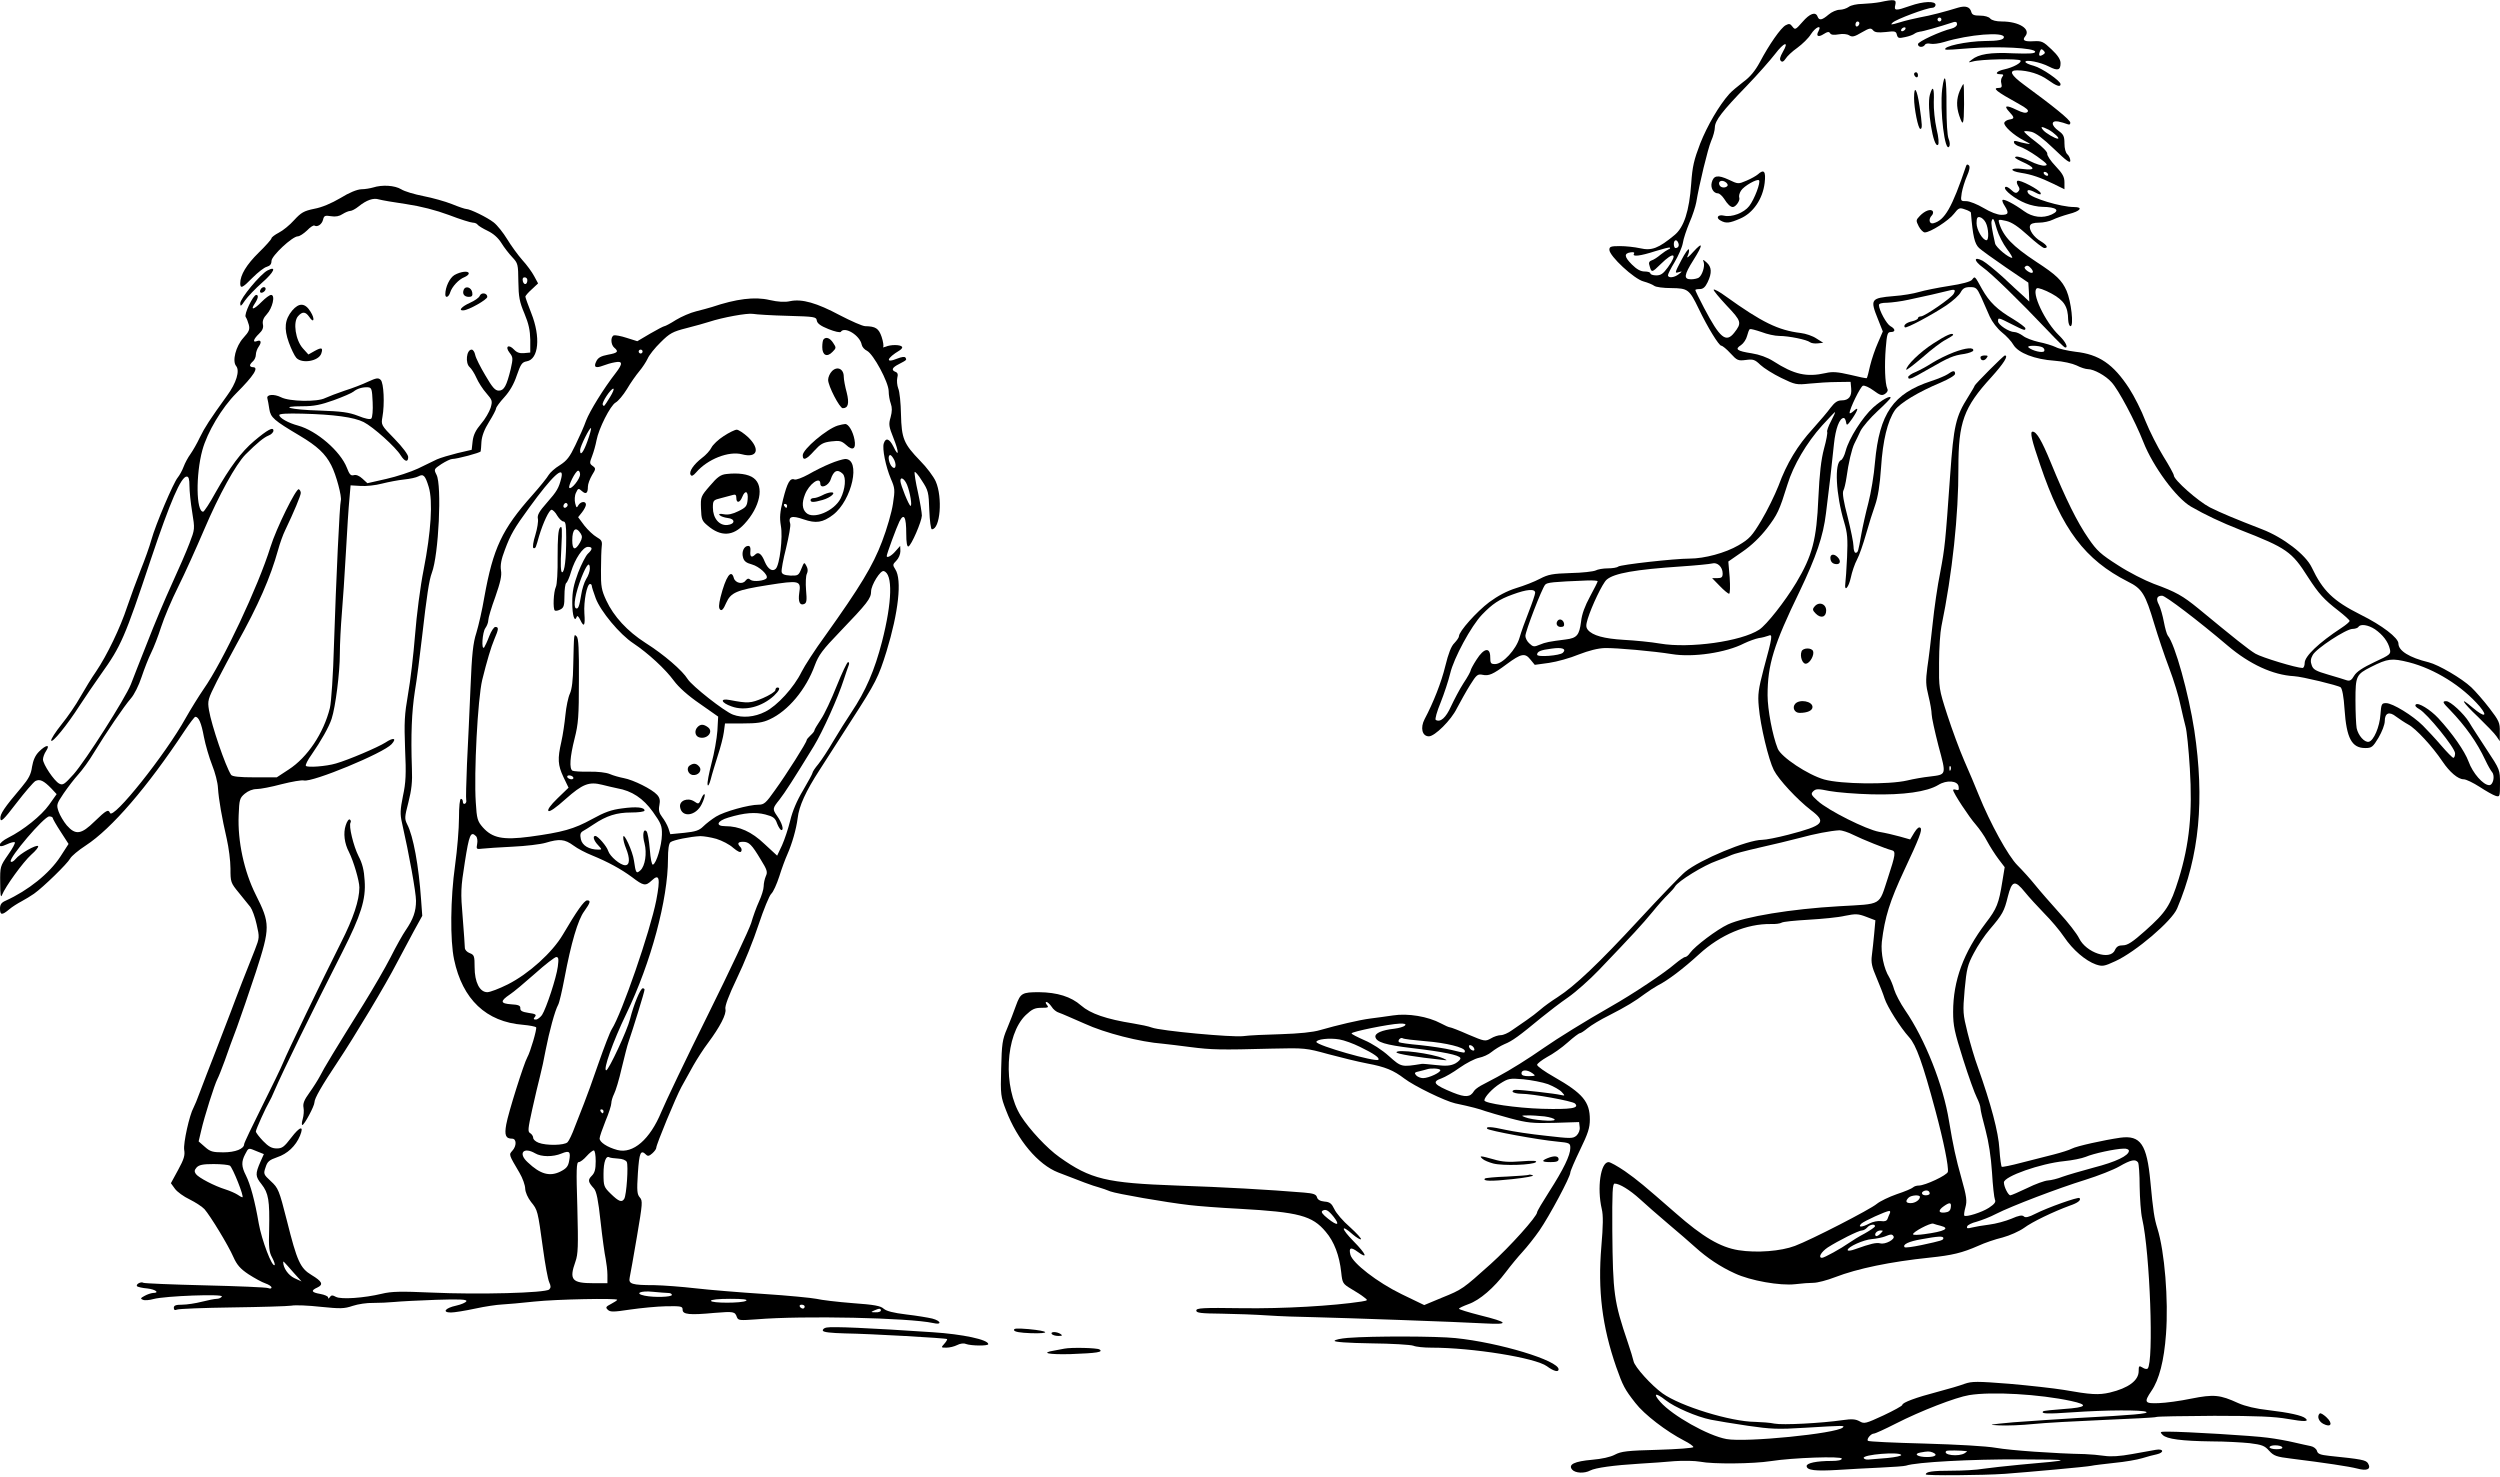  <svg version="1.0" xmlns="http://www.w3.org/2000/svg"
 width="1280pt" height="756pt" viewBox="0 0 1280 756"
 preserveAspectRatio="xMidYMid meet"><g transform="translate(0,756) scale(0.1,-0.1)"
fill="#000000" stroke="none">
<path d="M9625 7549 c-22 -4 -62 -8 -90 -9 -27 0 -59 -7 -69 -15 -11 -8 -32
-15 -47 -15 -15 0 -41 -11 -57 -25 -34 -29 -48 -31 -56 -10 -10 27 -40 16 -77
-27 -36 -41 -38 -42 -52 -24 -11 15 -17 16 -34 7 -25 -13 -85 -99 -133 -190
-24 -44 -49 -75 -85 -101 -27 -21 -60 -48 -71 -61 -52 -58 -113 -163 -149
-254 -32 -84 -40 -117 -46 -205 -10 -141 -37 -224 -86 -264 -81 -67 -116 -81
-176 -67 -27 6 -73 11 -103 11 -47 0 -54 -3 -54 -19 0 -32 127 -150 175 -162
22 -6 46 -16 54 -22 8 -7 48 -12 88 -12 85 -1 92 -6 140 -105 47 -98 104 -190
116 -190 6 0 28 -18 47 -39 34 -37 39 -39 79 -34 37 5 46 2 74 -25 18 -17 66
-47 107 -67 72 -35 78 -36 145 -29 39 4 102 8 140 8 l70 1 3 -33 c4 -41 -12
-62 -49 -62 -21 0 -35 -10 -56 -37 -15 -21 -56 -69 -91 -108 -78 -85 -134
-177 -176 -292 -19 -48 -58 -128 -88 -178 -48 -80 -61 -94 -117 -127 -67 -39
-174 -68 -250 -68 -77 0 -355 -31 -366 -41 -5 -5 -29 -9 -53 -9 -24 0 -52 -5
-63 -11 -11 -5 -68 -12 -127 -13 -93 -3 -115 -7 -157 -29 -28 -15 -82 -36
-122 -48 -48 -15 -93 -39 -138 -72 -65 -49 -155 -150 -155 -174 0 -7 -11 -22
-23 -35 -17 -16 -31 -53 -47 -118 -20 -83 -61 -187 -106 -272 -23 -44 -13 -88
22 -88 30 0 114 83 143 143 18 34 48 88 68 120 33 53 39 57 64 52 31 -7 53 2
124 55 73 54 93 58 120 24 l23 -28 73 10 c41 6 109 25 152 43 52 20 98 32 135
33 60 1 249 -16 342 -31 108 -18 277 7 370 55 25 12 59 24 75 27 17 2 38 8 49
12 23 10 22 -1 -24 -170 -27 -104 -31 -130 -25 -194 8 -96 50 -271 77 -324 24
-48 120 -151 190 -205 82 -62 67 -78 -117 -126 -54 -14 -114 -26 -133 -26 -75
0 -318 -101 -394 -164 -21 -17 -127 -127 -236 -245 -207 -224 -328 -339 -418
-397 -30 -19 -69 -47 -87 -63 -17 -15 -50 -40 -72 -55 -22 -15 -55 -38 -74
-51 -19 -14 -44 -25 -57 -25 -12 0 -35 -7 -51 -17 -29 -16 -32 -15 -115 20
-47 21 -89 37 -94 37 -5 0 -26 9 -46 20 -67 36 -170 53 -246 41 -37 -5 -89
-13 -117 -16 -55 -7 -169 -34 -256 -59 -36 -11 -107 -18 -200 -21 -79 -2 -166
-6 -194 -10 -56 -7 -424 27 -468 44 -15 6 -58 15 -95 21 -138 22 -219 50 -267
92 -51 45 -122 67 -215 68 -87 0 -95 -5 -118 -68 -11 -32 -32 -85 -46 -119
-24 -56 -27 -78 -30 -204 -4 -135 -2 -144 25 -214 58 -152 164 -278 267 -318
112 -44 179 -69 207 -76 17 -5 44 -14 60 -21 32 -12 283 -56 405 -70 41 -5
156 -14 256 -19 304 -17 373 -35 442 -118 43 -50 70 -122 79 -207 6 -56 8 -59
51 -85 24 -14 54 -33 66 -43 21 -16 21 -16 -14 -22 -144 -22 -399 -37 -610
-34 -204 3 -235 1 -235 -12 0 -12 22 -15 130 -16 72 -1 177 -5 235 -9 58 -4
166 -8 240 -9 162 -4 735 -24 875 -32 126 -7 118 6 -28 42 -59 15 -107 30
-107 33 0 4 22 14 49 24 57 20 130 83 191 164 24 32 62 78 85 103 23 25 62 74
87 110 51 74 158 274 158 296 0 8 23 61 50 117 41 84 50 113 50 155 0 91 -36
134 -183 218 -48 27 -87 55 -87 62 0 6 23 24 51 40 29 15 76 48 106 75 29 26
57 47 62 47 5 0 23 12 40 26 17 14 66 44 109 65 88 45 134 73 183 110 19 14
48 33 66 43 52 26 131 86 212 160 110 101 245 157 368 155 22 -1 47 2 55 7 7
5 69 11 138 15 69 4 153 12 186 20 55 11 67 11 109 -5 l47 -18 -6 -67 c-3 -36
-9 -87 -12 -112 -5 -38 0 -59 24 -115 16 -38 35 -86 41 -106 14 -43 80 -148
126 -199 36 -40 69 -132 134 -374 43 -160 69 -290 64 -315 -4 -17 -116 -70
-149 -70 -11 0 -24 -4 -30 -10 -5 -5 -42 -21 -82 -34 -40 -14 -86 -36 -103
-50 -33 -28 -336 -184 -419 -215 -71 -27 -195 -37 -289 -22 -93 15 -182 67
-323 191 -164 143 -191 166 -259 214 -37 25 -74 46 -83 46 -41 0 -60 -132 -35
-240 8 -32 7 -86 -2 -191 -19 -226 4 -410 76 -618 34 -96 43 -114 98 -184 45
-59 159 -146 250 -193 26 -13 47 -28 47 -33 0 -5 -82 -11 -182 -14 -157 -4
-188 -8 -220 -25 -22 -12 -68 -22 -116 -26 -91 -8 -124 -24 -103 -50 16 -19
63 -21 93 -5 26 14 121 27 253 35 55 3 136 9 180 13 44 3 103 2 130 -3 65 -13
271 -11 361 3 115 18 364 26 364 13 0 -8 -20 -12 -52 -12 -78 0 -128 -11 -128
-26 0 -22 45 -27 159 -20 58 4 158 9 221 12 63 3 121 7 129 10 53 18 335 33
580 32 281 -1 282 -3 6 -27 -71 -7 -157 -16 -190 -21 -33 -6 -106 -10 -162
-10 -99 0 -133 -5 -133 -19 0 -7 289 -5 405 3 121 9 421 36 442 41 12 3 65 9
118 15 53 5 117 16 143 24 26 8 59 17 75 20 39 9 35 30 -5 23 -18 -3 -73 -13
-123 -22 -60 -11 -107 -14 -140 -9 -27 4 -72 8 -100 9 -156 3 -381 19 -455 32
-52 9 -196 17 -367 22 -156 4 -286 10 -289 14 -9 8 15 37 30 37 7 0 57 23 112
51 127 65 308 135 376 146 116 19 360 5 522 -30 92 -20 80 -33 -36 -41 -56 -4
-105 -9 -107 -12 -13 -13 21 -14 150 -5 170 12 360 13 378 2 14 -9 -64 -16
-349 -31 -102 -6 -250 -16 -330 -22 -128 -12 -137 -13 -75 -16 39 -2 117 1
175 7 58 6 221 15 364 21 142 6 262 12 266 15 5 3 138 5 297 6 219 0 309 -4
377 -16 85 -15 110 -14 90 3 -16 15 -87 30 -189 42 -64 7 -119 20 -155 36 -94
43 -125 46 -241 23 -57 -12 -132 -22 -166 -23 -73 -3 -77 4 -38 62 40 58 65
155 75 292 13 174 -7 422 -44 540 -16 51 -22 90 -36 240 -18 191 -50 239 -154
225 -83 -12 -224 -43 -248 -56 -13 -7 -54 -20 -93 -30 -38 -10 -113 -29 -165
-42 -52 -14 -98 -23 -101 -21 -3 2 -9 43 -12 91 -5 87 -43 229 -111 421 -15
40 -38 118 -52 174 -24 97 -25 106 -15 221 10 107 15 127 47 187 19 37 56 92
81 121 66 77 75 94 93 168 21 83 36 87 87 24 21 -26 66 -75 99 -109 34 -34 80
-88 102 -121 45 -67 110 -122 163 -141 33 -11 42 -10 100 17 103 47 290 206
316 270 114 269 141 556 88 911 -29 189 -99 442 -136 486 -5 6 -14 38 -20 70
-6 32 -17 71 -25 87 -17 31 -11 47 16 47 17 0 183 -126 336 -256 112 -95 231
-150 339 -156 41 -2 226 -47 239 -57 8 -7 16 -48 20 -112 10 -149 37 -199 106
-199 33 0 39 5 68 53 18 31 32 67 32 85 0 42 23 51 58 23 15 -11 43 -30 63
-41 38 -20 123 -112 174 -188 37 -55 80 -92 109 -92 13 0 49 -18 82 -39 32
-21 69 -42 82 -46 21 -6 22 -4 22 64 0 69 0 70 -68 173 -37 57 -78 119 -90
140 -27 44 -96 108 -117 108 -22 0 -19 -7 18 -44 80 -83 139 -166 182 -258 12
-26 28 -54 35 -62 15 -19 5 -66 -15 -66 -31 0 -85 62 -106 121 -20 54 -83 144
-155 222 -41 44 -103 82 -115 70 -6 -6 0 -14 18 -24 39 -21 183 -198 183 -226
0 -13 -4 -23 -9 -23 -4 0 -32 28 -62 63 -29 34 -72 80 -94 102 -51 51 -155
115 -188 115 -23 0 -25 -4 -29 -57 -4 -65 -35 -136 -60 -141 -22 -4 -54 32
-62 70 -3 17 -6 81 -6 143 0 124 4 132 79 170 87 44 107 46 195 24 132 -34
272 -121 362 -226 44 -53 24 -57 -35 -7 -73 63 -55 30 27 -47 42 -41 85 -85
94 -99 l17 -25 0 49 c1 45 -4 56 -53 120 -30 39 -72 87 -93 107 -49 46 -167
115 -218 128 -99 24 -155 59 -155 96 0 29 -83 93 -194 148 -141 71 -193 122
-250 242 -31 65 -145 153 -254 195 -137 53 -211 84 -267 112 -60 31 -185 141
-185 164 0 6 -24 50 -54 98 -29 47 -70 128 -91 180 -20 53 -58 128 -84 168
-81 124 -154 174 -275 187 -39 5 -85 15 -101 24 -17 8 -56 20 -87 26 -31 7
-68 21 -81 32 -14 10 -33 19 -44 19 -26 0 -83 37 -83 55 0 20 1 20 70 -15 65
-33 70 -34 70 -21 0 5 -28 26 -62 47 -83 49 -122 87 -160 154 -38 69 -36 67
-51 48 -7 -10 -51 -22 -118 -32 -58 -9 -127 -23 -154 -31 -26 -8 -84 -18 -129
-21 -118 -10 -122 -16 -81 -118 l25 -63 -25 -58 c-14 -31 -32 -84 -40 -117 -7
-33 -15 -62 -17 -64 -2 -2 -41 6 -85 17 -65 15 -91 17 -125 9 -98 -22 -162 -8
-269 61 -30 19 -71 34 -110 40 -77 12 -88 21 -55 42 13 9 27 30 31 47 4 16 10
32 14 35 4 2 31 -5 60 -15 28 -11 69 -20 91 -20 48 0 141 -19 157 -32 6 -5 24
-8 40 -6 l28 3 -35 22 c-19 13 -55 25 -80 28 -116 14 -199 55 -383 187 -31 23
-60 39 -63 35 -3 -3 27 -39 66 -81 77 -81 79 -89 39 -140 -42 -53 -73 -27
-154 127 -25 47 -45 89 -45 92 0 3 10 5 23 5 17 0 28 10 40 35 23 48 21 78 -5
101 -19 17 -21 17 -15 1 7 -20 -8 -68 -26 -79 -7 -4 -24 -8 -39 -8 -39 0 -36
22 12 98 51 81 51 99 -1 42 -22 -25 -35 -35 -29 -22 6 13 10 28 7 35 -2 6 -20
-19 -39 -56 -33 -63 -34 -67 -15 -61 22 6 22 6 2 -10 -23 -18 -55 -21 -55 -5
0 6 15 36 34 67 19 32 38 75 42 97 3 22 19 69 34 105 16 36 31 83 35 105 15
91 59 273 76 313 11 24 19 56 19 70 1 35 37 82 163 212 56 58 121 132 145 163
47 62 74 69 40 11 -14 -25 -18 -38 -10 -46 7 -7 14 -4 24 11 7 12 34 38 60 56
26 19 58 50 70 70 24 37 57 51 39 16 -15 -26 -2 -34 27 -15 19 12 26 13 32 4
5 -9 20 -10 43 -6 22 4 44 2 55 -5 15 -10 27 -7 64 15 40 23 47 24 58 11 9
-11 25 -13 65 -9 47 6 53 4 57 -14 5 -18 10 -19 42 -12 20 4 42 12 49 18 7 5
19 9 27 10 12 0 97 24 173 49 11 3 17 0 17 -11 0 -9 -12 -18 -27 -22 -58 -14
-173 -67 -173 -80 0 -17 26 -19 36 -3 3 6 16 8 28 5 12 -3 44 1 70 9 128 39
306 53 306 25 0 -14 -30 -20 -98 -20 -91 -1 -219 -28 -201 -44 2 -2 58 1 125
7 144 11 334 2 334 -18 0 -9 -26 -11 -112 -8 -117 6 -178 -4 -213 -33 -19 -15
-19 -15 5 -9 40 12 239 16 245 5 7 -11 -37 -35 -82 -45 -39 -8 -54 -25 -22
-25 16 0 19 -3 11 -13 -6 -7 -9 -23 -5 -35 4 -16 1 -22 -11 -22 -38 0 -19 -16
102 -83 38 -21 51 -32 43 -40 -8 -8 -24 -5 -57 11 -53 26 -67 22 -36 -11 27
-29 27 -35 0 -39 -12 -2 -23 -9 -26 -16 -5 -16 47 -64 100 -91 37 -19 39 -21
13 -16 -16 3 -38 8 -49 12 -12 3 -17 1 -14 -8 2 -7 16 -16 30 -20 14 -4 54
-26 88 -50 52 -37 58 -45 39 -47 -12 -2 -46 8 -75 23 -29 15 -61 25 -71 23
-13 -3 -4 -10 28 -25 72 -32 74 -47 4 -38 -64 8 -71 -10 -7 -20 53 -8 99 -24
165 -56 l57 -28 0 35 c0 28 -9 45 -46 84 -25 26 -44 55 -42 63 2 8 -24 35 -60
62 -35 26 -61 50 -58 52 2 3 19 2 37 -2 21 -5 61 -35 115 -87 64 -62 84 -76
84 -61 0 11 -7 26 -15 33 -9 8 -15 29 -15 56 0 36 -5 46 -30 64 -39 28 -40 54
-2 48 15 -3 35 -9 45 -13 12 -5 17 -3 17 7 0 14 -88 85 -237 194 -68 50 -80
74 -35 74 58 -1 115 -19 157 -49 43 -31 65 -39 65 -22 0 17 -96 83 -137 94
-24 6 -43 15 -43 20 0 14 77 -1 121 -24 45 -23 59 -19 59 18 0 18 -14 40 -46
70 -42 40 -50 44 -90 42 -49 -3 -62 4 -45 25 31 37 -32 76 -119 76 -30 0 -52
6 -60 15 -7 9 -29 15 -52 15 -31 0 -41 4 -45 19 -7 26 -29 33 -67 22 -68 -21
-144 -41 -196 -50 -30 -6 -77 -17 -105 -26 -43 -13 -48 -13 -35 -1 17 17 175
76 203 76 9 0 17 7 17 15 0 21 -62 19 -130 -5 -74 -26 -84 -26 -76 5 7 28 -4
30 -79 14z m315 -89 c0 -5 -4 -10 -10 -10 -5 0 -10 5 -10 10 0 6 5 10 10 10 6
0 10 -4 10 -10z m-420 -19 c0 -6 -4 -13 -10 -16 -5 -3 -10 1 -10 9 0 9 5 16
10 16 6 0 10 -4 10 -9z m235 -31 c-3 -5 -11 -10 -16 -10 -6 0 -7 5 -4 10 3 6
11 10 16 10 6 0 7 -4 4 -10z m705 -130 c-18 -11 -24 -6 -16 16 5 14 9 15 19 5
9 -9 9 -14 -3 -21z m29 -384 c27 -15 60 -46 47 -46 -14 0 -63 29 -75 44 -17
20 -8 20 28 2z m-4 -226 c3 -5 2 -10 -4 -10 -5 0 -13 5 -16 10 -3 6 -2 10 4
10 5 0 13 -4 16 -10z m-1892 -354 c6 -15 -1 -26 -15 -26 -4 0 -8 9 -8 20 0 23
15 27 23 6z m-51 -33 c-7 -3 -25 -15 -40 -27 -15 -13 -35 -26 -45 -29 -14 -5
-17 -13 -11 -29 10 -35 11 -35 57 10 67 66 89 56 37 -16 -24 -33 -36 -42 -60
-42 -17 0 -30 5 -30 10 0 6 -13 10 -30 10 -20 0 -40 11 -65 36 -39 39 -41 57
-6 62 15 2 21 0 17 -7 -11 -17 32 -12 109 13 39 12 72 21 75 18 3 -3 -1 -7 -8
-9z m1602 -245 c13 -29 33 -74 44 -100 12 -26 38 -60 61 -79 23 -18 50 -47 60
-65 25 -41 108 -74 211 -81 43 -3 91 -14 112 -24 21 -11 47 -19 58 -19 30 0
91 -33 121 -67 35 -37 121 -199 163 -306 49 -125 168 -287 244 -331 73 -42
153 -80 252 -119 238 -93 264 -111 347 -242 55 -85 81 -114 156 -172 31 -24
57 -48 57 -52 0 -5 -19 -21 -42 -36 -116 -76 -188 -145 -188 -179 0 -14 -5
-26 -11 -26 -31 0 -209 54 -241 73 -34 20 -109 80 -292 231 -81 66 -114 85
-229 127 -45 17 -128 59 -183 95 -88 56 -108 74 -151 137 -57 82 -117 203
-193 389 -47 114 -73 158 -93 158 -15 0 -5 -43 39 -171 112 -331 229 -485 449
-597 73 -36 89 -63 135 -217 18 -60 52 -162 76 -225 24 -63 50 -149 58 -190 9
-41 21 -91 26 -110 6 -19 16 -116 22 -215 14 -226 -2 -387 -57 -565 -43 -137
-63 -169 -172 -266 -64 -57 -90 -74 -113 -74 -23 0 -33 -6 -42 -25 -24 -54
-147 -13 -183 61 -11 23 -56 81 -101 130 -44 49 -101 114 -125 144 -24 30 -65
75 -90 100 -47 47 -139 214 -198 360 -16 41 -50 120 -74 175 -24 55 -63 161
-87 235 -43 133 -43 137 -42 268 0 74 6 157 12 185 56 271 88 572 87 812 0
233 27 309 168 463 64 71 90 112 70 112 -7 0 -155 -149 -155 -155 0 -3 -15
-28 -33 -57 -64 -101 -74 -147 -92 -398 -25 -352 -27 -372 -51 -500 -14 -68
-31 -187 -39 -265 -8 -77 -20 -177 -27 -222 -9 -69 -8 -91 6 -147 9 -36 16
-78 16 -93 0 -15 16 -88 35 -162 41 -152 42 -146 -45 -157 -30 -3 -82 -12
-115 -20 -95 -22 -339 -19 -425 5 -84 24 -221 115 -238 158 -27 67 -52 201
-52 273 0 157 31 258 164 532 85 178 121 283 135 400 15 115 31 257 41 356 8
77 28 132 50 132 5 0 10 -10 12 -22 3 -19 6 -17 31 18 32 47 35 65 7 39 -11
-10 -20 -14 -20 -9 0 21 55 134 68 139 8 3 32 -8 54 -24 34 -25 43 -28 59 -18
12 8 17 18 12 27 -12 26 -15 120 -8 207 6 73 9 83 26 83 25 0 24 16 -2 30 -20
11 -58 81 -59 108 0 8 15 12 43 12 23 1 71 7 107 15 94 20 160 35 199 45 40
11 46 8 34 -14 -11 -21 -149 -116 -168 -116 -8 0 -15 -4 -15 -9 0 -5 -13 -12
-30 -16 -29 -6 -47 -21 -37 -31 7 -7 141 65 213 113 32 22 66 52 73 67 11 20
22 26 48 26 30 0 35 -4 57 -52z m315 -257 c7 -5 11 -13 7 -19 -7 -11 -61 2
-80 19 -13 12 55 11 73 0z m-1084 -377 c-14 -26 -22 -50 -20 -55 3 -4 -4 -43
-16 -86 -15 -57 -23 -126 -29 -253 -9 -214 -31 -295 -113 -433 -59 -98 -153
-217 -190 -241 -92 -60 -356 -97 -508 -71 -46 8 -129 16 -185 19 -101 6 -160
22 -184 51 -10 13 -11 23 -1 56 20 65 76 183 97 201 38 33 145 52 384 68 74 5
144 12 156 15 27 8 54 -18 54 -51 0 -19 -5 -24 -27 -24 l-27 0 39 -40 c21 -22
43 -40 48 -40 5 0 6 37 3 83 l-7 82 72 50 c47 32 91 75 126 120 54 71 63 90
105 225 30 98 98 213 176 300 35 38 65 70 67 70 3 0 -7 -21 -20 -46z m-1195
-820 c0 -4 -18 -39 -39 -78 -26 -48 -42 -90 -46 -129 -9 -69 -21 -84 -78 -91
-86 -11 -103 -14 -134 -27 -28 -12 -34 -11 -52 6 -12 10 -21 28 -21 39 0 24
84 242 101 262 10 12 38 15 217 22 28 1 52 -1 52 -4z m-320 -59 c0 -8 -15 -52
-33 -98 -18 -45 -39 -104 -47 -132 -17 -60 -86 -135 -125 -135 -22 0 -25 4
-25 35 0 53 -32 48 -70 -12 -17 -26 -30 -51 -30 -55 0 -5 -16 -35 -37 -66 -20
-31 -48 -85 -64 -119 -26 -58 -54 -83 -78 -69 -5 4 6 43 25 89 18 45 40 112
49 149 18 78 108 244 163 301 53 55 87 78 156 103 73 27 116 31 116 9z m4300
-187 c40 -28 67 -63 76 -101 6 -26 3 -29 -79 -67 -61 -29 -91 -49 -104 -70
-13 -23 -22 -28 -38 -23 -11 4 -54 17 -95 29 -62 18 -77 26 -84 48 -7 18 -6
33 5 52 17 33 171 134 204 134 13 0 27 5 30 10 10 17 50 11 85 -12z m-4158
-120 c-15 -15 -132 -24 -132 -10 0 16 17 24 74 31 54 8 78 -1 58 -21z m1985
-600 c-3 -8 -6 -5 -6 6 -1 11 2 17 5 13 3 -3 4 -12 1 -19z m41 -85 c3 -17 0
-21 -12 -17 -9 3 -16 3 -16 -1 0 -14 82 -139 116 -177 18 -21 45 -59 58 -85
14 -26 40 -67 58 -91 l32 -42 -12 -73 c-18 -113 -28 -139 -85 -213 -114 -151
-167 -295 -167 -455 0 -71 7 -103 51 -242 28 -89 60 -177 70 -196 10 -20 19
-44 19 -55 0 -10 12 -61 26 -112 16 -60 28 -138 33 -216 4 -68 11 -131 15
-140 6 -12 -2 -23 -31 -42 -35 -23 -117 -49 -126 -40 -2 3 0 22 6 43 9 32 6
55 -20 147 -30 107 -42 163 -64 294 -29 183 -123 420 -225 568 -24 35 -49 83
-56 106 -6 22 -18 50 -25 62 -28 44 -44 124 -38 182 15 126 41 209 115 367 77
164 93 206 83 216 -7 7 -17 0 -32 -24 l-21 -35 -53 15 c-28 8 -76 19 -106 24
-66 12 -260 109 -314 158 -34 31 -37 36 -23 50 14 13 24 13 83 1 38 -7 135
-15 216 -17 163 -4 283 13 341 48 43 27 100 22 104 -8z m-538 -248 c44 -22
168 -72 195 -78 23 -5 20 -23 -19 -142 -48 -145 -25 -132 -251 -145 -245 -14
-481 -53 -568 -93 -56 -26 -169 -111 -194 -146 -8 -12 -19 -21 -25 -21 -6 0
-29 -16 -52 -35 -53 -46 -216 -155 -331 -220 -128 -73 -270 -161 -339 -209
-83 -58 -171 -113 -240 -150 -32 -17 -70 -37 -85 -45 -14 -8 -30 -20 -34 -27
-19 -32 -43 -34 -108 -8 -98 40 -110 55 -58 73 17 6 59 30 92 54 34 24 79 47
99 51 21 4 50 17 65 30 16 13 45 31 66 40 40 16 74 41 189 136 37 30 98 77
136 103 39 27 110 90 158 140 178 186 221 233 274 297 29 36 65 76 80 90 14
14 31 32 36 41 16 28 148 109 215 132 35 13 69 26 76 30 7 4 70 21 140 37 70
16 164 38 208 50 77 21 155 36 203 39 12 0 45 -10 72 -24z m-4106 -879 c8 -14
26 -28 38 -31 13 -4 71 -30 131 -56 104 -48 284 -94 402 -103 22 -2 85 -10
140 -17 109 -14 154 -15 415 -8 172 4 177 3 290 -28 63 -17 153 -39 200 -48
92 -17 135 -35 190 -77 51 -39 208 -115 260 -127 85 -18 125 -29 155 -40 17
-6 74 -22 128 -37 87 -23 113 -26 225 -23 l127 4 3 -26 c2 -15 -5 -32 -16 -43
-19 -16 -28 -16 -158 -1 -77 8 -168 22 -204 30 -76 17 -103 18 -96 6 7 -10
261 -57 359 -66 64 -6 67 -8 67 -33 0 -37 -35 -109 -108 -223 -34 -53 -62
-100 -62 -106 0 -21 -140 -177 -238 -265 -143 -128 -145 -130 -249 -172 l-91
-38 -116 56 c-125 61 -251 159 -262 202 -9 36 2 41 37 15 56 -41 44 -12 -21
54 -65 66 -67 91 -3 34 19 -16 38 -27 41 -24 4 3 -22 31 -56 62 -35 30 -71 72
-80 92 -14 29 -23 37 -51 39 -22 2 -35 10 -38 22 -4 15 -18 20 -66 24 -181 15
-411 28 -652 36 -360 13 -441 32 -600 145 -64 45 -154 142 -198 211 -93 148
-80 416 25 517 32 30 46 37 80 37 35 0 39 2 28 15 -7 9 -8 15 -2 15 5 0 17
-11 26 -24z m1809 -97 c-6 -6 -30 -13 -54 -16 -64 -7 -100 -23 -97 -42 5 -27
52 -41 185 -57 163 -19 245 -36 250 -51 3 -6 -10 -19 -26 -28 -24 -12 -46 -14
-99 -8 -37 4 -69 7 -72 6 -105 -17 -105 -17 -169 40 -34 31 -87 65 -125 81
-36 16 -66 31 -66 35 0 9 193 48 245 50 28 1 36 -2 28 -10z m-230 -109 c71
-34 103 -57 94 -66 -13 -13 -315 73 -317 91 -1 14 67 22 118 13 24 -4 71 -21
105 -38z m336 29 c104 -8 201 -32 201 -50 0 -11 2 -12 -67 5 -32 8 -105 19
-162 25 -57 5 -105 12 -108 15 -9 8 8 27 19 20 5 -4 58 -10 117 -15z m249 -38
c3 -8 -1 -12 -9 -9 -7 2 -15 10 -17 17 -3 8 1 12 9 9 7 -2 15 -10 17 -17z
m-174 -109 c7 -11 -58 -42 -88 -42 -13 0 -29 7 -36 15 -10 12 -7 15 17 20 15
4 33 8 38 10 20 7 64 5 69 -3z m472 -17 c18 -13 17 -14 -18 -15 -27 0 -38 4
-38 15 0 19 30 19 56 0z m80 -56 c28 -11 60 -29 70 -40 18 -20 18 -20 -6 -15
-30 7 -195 26 -228 26 -13 0 -20 -4 -17 -10 3 -5 23 -10 43 -10 57 0 263 -37
276 -50 24 -24 -19 -31 -169 -27 -131 4 -295 28 -295 43 0 17 41 61 79 85 44
28 50 29 121 23 41 -4 98 -15 126 -25z m-18 -165 c28 -4 52 -11 52 -17 0 -11
-116 -2 -152 13 -21 8 -19 9 12 9 19 1 59 -2 88 -5z m2992 -176 c0 -25 -67
-57 -180 -86 -63 -17 -135 -38 -160 -47 -25 -10 -58 -18 -75 -19 -16 -1 -64
-18 -106 -39 -42 -20 -81 -37 -86 -37 -11 0 -33 44 -33 66 0 31 188 97 309
109 41 4 90 14 110 22 39 17 150 41 194 42 15 1 27 -4 27 -11z m47 -60 c4 -7
8 -62 8 -123 1 -60 6 -135 13 -165 40 -174 60 -735 28 -767 -4 -4 -16 -2 -26
5 -18 11 -20 9 -20 -18 0 -48 -52 -87 -148 -110 -57 -13 -96 -11 -237 14 -49
8 -174 22 -277 31 -166 13 -191 13 -229 0 -23 -9 -85 -27 -138 -41 -111 -29
-181 -55 -181 -67 0 -5 -44 -29 -97 -54 -91 -42 -98 -44 -122 -30 -20 11 -39
13 -86 6 -111 -16 -308 -26 -349 -18 -23 5 -67 8 -99 9 -126 1 -383 80 -475
146 -57 41 -142 135 -148 164 -3 14 -16 57 -29 95 -72 212 -77 252 -80 573 -1
199 1 242 12 242 25 0 77 -32 129 -79 27 -25 92 -82 144 -126 52 -44 115 -98
140 -121 61 -55 128 -100 203 -134 79 -37 231 -64 309 -55 32 4 74 7 93 7 20
0 70 13 111 29 114 44 282 79 484 100 115 12 166 24 250 61 30 14 85 33 123
42 37 10 86 32 110 49 41 31 152 84 234 114 42 14 60 29 50 39 -7 7 -164 -49
-225 -80 -35 -18 -52 -22 -60 -14 -8 8 -26 5 -64 -12 -29 -12 -80 -26 -113
-30 -33 -4 -73 -11 -89 -15 -22 -6 -28 -5 -24 6 2 7 24 18 49 24 24 7 69 24
99 40 81 41 317 131 456 174 67 21 146 52 175 69 59 34 83 39 96 20z m-1067
-159 c0 -5 -9 -9 -20 -9 -22 0 -27 16 -7 23 15 5 27 -1 27 -14z m-50 -17 c0
-15 -24 -32 -47 -32 -25 0 -29 10 -11 28 13 13 58 16 58 4z m158 -54 c-2 -17
-11 -24 -30 -26 -34 -4 -36 11 -6 32 31 22 40 20 36 -6z m-3159 -49 c33 -43
19 -47 -29 -9 -29 23 -38 35 -29 41 17 10 30 3 58 -32z m2847 19 c-3 -7 -9
-20 -12 -29 -4 -10 -14 -14 -33 -11 -16 2 -42 -3 -59 -12 -40 -21 -62 -21 -42
-1 14 13 125 64 143 65 5 0 6 -6 3 -12z m260 -64 c51 -13 21 -29 -84 -43 -29
-4 -55 -5 -57 -1 -6 10 88 60 103 55 8 -3 25 -8 38 -11z m-336 -2 c0 -5 -24
-21 -52 -37 -29 -15 -66 -38 -83 -50 -38 -27 -125 -75 -136 -75 -22 0 -5 30
29 53 53 34 158 87 175 87 8 0 20 7 27 15 13 16 40 20 40 7z m27 -39 c-9 -9
-19 -14 -23 -11 -10 10 6 28 24 28 15 0 15 -1 -1 -17z m68 -13 c9 -15 -42 -43
-68 -36 -21 5 -48 -1 -129 -30 -22 -8 -38 -10 -38 -4 0 16 82 53 125 56 23 2
52 8 65 13 32 13 38 13 45 1z m255 -9 c0 -11 -7 -13 -113 -36 -43 -9 -81 -14
-85 -11 -13 14 21 30 85 41 87 16 113 17 113 6z m-1422 -830 c46 -36 158 -85
232 -100 30 -6 115 -20 189 -31 118 -17 153 -19 295 -10 200 12 202 12 191 1
-34 -31 -496 -77 -595 -59 -95 17 -277 120 -339 190 -40 45 -25 50 27 9z
m1542 -261 c3 0 -2 -5 -10 -10 -31 -20 -116 -10 -95 11 3 4 76 3 105 -1z
m-176 -6 c30 -12 16 -24 -28 -24 -48 0 -71 16 -34 23 38 7 46 7 62 1z m-160
-13 c4 -5 -29 -12 -71 -16 -43 -3 -87 -7 -98 -8 -11 -1 -21 3 -23 8 -5 18 182
33 192 16z"/>
<path d="M9898 5801 c-67 -43 -138 -112 -138 -134 0 -4 37 24 83 63 45 40 99
81 120 91 20 11 37 22 37 24 0 15 -36 -1 -102 -44z"/>
<path d="M10003 5756 c-34 -13 -83 -37 -110 -54 -26 -17 -65 -38 -86 -47 -20
-8 -37 -20 -37 -25 0 -17 13 -12 105 41 103 59 125 69 183 77 23 4 44 12 45
17 4 18 -37 15 -100 -9z"/>
<path d="M10140 5731 c0 -18 18 -21 30 -6 10 13 9 15 -9 15 -11 0 -21 -4 -21
-9z"/>
<path d="M9972 5644 c-12 -8 -50 -24 -84 -35 -195 -64 -265 -165 -288 -415 -5
-66 -21 -159 -34 -209 -13 -49 -29 -121 -36 -160 -16 -91 -17 -95 -30 -95 -5
0 -10 15 -10 33 0 18 -14 85 -30 150 -21 79 -28 123 -22 135 5 9 12 40 16 67
10 74 27 147 41 175 7 14 21 42 31 64 11 21 49 66 87 101 37 34 67 65 67 68 0
15 -46 -11 -89 -49 -55 -50 -124 -158 -141 -222 -6 -24 -17 -45 -24 -48 -35
-13 -26 -178 16 -317 17 -57 19 -85 15 -180 -3 -62 -7 -122 -9 -134 -6 -46 17
-22 28 29 6 29 20 71 32 93 12 22 32 81 46 130 14 50 35 117 47 150 14 41 24
101 30 191 9 139 33 238 71 294 25 36 121 94 234 141 42 18 74 37 74 45 0 18
-10 18 -38 -2z"/>
<path d="M9372 4698 c2 -15 11 -24 26 -26 24 -4 30 16 10 36 -20 20 -40 14
-36 -10z"/>
<path d="M9290 4454 c-11 -13 -10 -19 7 -36 26 -26 53 -18 53 16 0 35 -38 48
-60 20z"/>
<path d="M9224 4225 c-10 -26 5 -67 24 -63 20 4 42 45 35 64 -7 19 -52 18 -59
-1z"/>
<path d="M9191 3956 c-16 -19 -3 -46 23 -46 40 0 66 12 66 30 0 30 -67 42 -89
16z"/>
<path d="M7977 4384 c-14 -15 -6 -34 14 -34 14 0 19 5 17 17 -3 18 -20 27 -31
17z"/>
<path d="M7590 1627 c8 -8 33 -18 55 -24 49 -13 204 -8 219 7 7 7 -14 9 -75 4
-64 -5 -98 -3 -141 10 -68 19 -77 20 -58 3z"/>
<path d="M7923 1630 c-34 -14 -28 -20 17 -20 29 0 40 4 40 15 0 17 -23 19 -57
5z"/>
<path d="M7828 1545 c-1 -2 -52 -6 -112 -9 -59 -2 -111 -7 -113 -10 -14 -14
32 -15 142 -3 66 7 113 16 103 19 -9 4 -18 5 -20 3z"/>
<path d="M7150 2172 c0 -8 106 -25 230 -38 33 -4 33 -4 10 7 -57 25 -240 49
-240 31z"/>
<path d="M9800 7181 c0 -6 5 -13 10 -16 6 -3 10 1 10 9 0 9 -4 16 -10 16 -5 0
-10 -4 -10 -9z"/>
<path d="M9944 7104 c-13 -109 14 -330 36 -294 5 7 3 25 -3 39 -7 16 -11 84
-11 169 1 146 -9 185 -22 86z"/>
<path d="M10034 7095 c-17 -41 -18 -80 -3 -126 20 -59 24 -51 25 57 0 57 -1
104 -3 104 -2 0 -11 -16 -19 -35z"/>
<path d="M9881 7075 c-17 -62 18 -280 42 -256 5 5 3 37 -8 82 -9 40 -15 102
-14 136 3 74 -5 90 -20 38z"/>
<path d="M9800 7058 c0 -53 21 -158 32 -158 11 0 10 19 -4 117 -13 88 -28 111
-28 41z"/>
<path d="M10066 6709 c-72 -213 -109 -277 -167 -292 -21 -6 -27 21 -8 40 6 6
8 16 5 21 -9 15 -41 3 -66 -23 -21 -22 -21 -24 -6 -54 9 -17 23 -31 31 -31 28
0 123 61 149 95 24 31 29 33 56 23 17 -5 30 -13 31 -16 10 -123 19 -160 42
-182 12 -11 74 -56 137 -99 l115 -78 3 -48 2 -49 -32 30 c-18 16 -66 60 -105
97 -40 36 -86 73 -102 82 -47 24 -46 0 1 -34 43 -30 184 -167 333 -324 44 -47
83 -85 88 -86 18 -3 4 28 -29 60 -74 70 -146 224 -115 243 6 4 39 -8 73 -26
66 -36 86 -67 87 -135 1 -18 6 -33 12 -33 18 0 3 128 -20 181 -24 54 -53 82
-156 149 -121 80 -168 129 -189 197 -6 20 -5 21 35 12 30 -7 61 -28 112 -74
39 -36 77 -65 84 -65 22 0 14 15 -17 34 -37 21 -64 61 -56 81 3 10 19 15 46
15 23 0 54 7 70 15 16 8 53 21 82 29 60 15 76 36 27 36 -67 0 -219 46 -235 71
-11 19 4 21 36 4 24 -13 31 -13 28 -3 -5 16 -107 70 -119 62 -5 -3 -3 -14 3
-24 10 -15 10 -22 0 -32 -9 -9 -17 -7 -36 11 -14 13 -26 18 -30 12 -9 -13 52
-61 106 -82 24 -10 62 -18 85 -18 72 -1 93 -18 48 -39 -46 -21 -98 -15 -142
17 -51 37 -103 64 -110 57 -3 -3 2 -17 11 -30 23 -37 20 -46 -17 -46 -20 0
-56 14 -91 35 -32 19 -72 35 -88 35 -30 0 -30 0 -24 42 4 23 16 62 27 87 13
29 16 48 10 54 -7 7 -12 6 -15 -4z m101 -289 c15 -29 17 -90 4 -90 -20 0 -51
54 -51 87 0 27 4 34 17 31 10 -2 23 -14 30 -28z m57 -34 c9 -30 32 -75 51
-100 19 -25 31 -46 27 -46 -19 0 -82 53 -87 73 -17 75 -21 103 -18 115 7 20
11 15 27 -42z m176 -201 c18 -22 5 -30 -19 -13 -12 8 -18 18 -14 21 10 11 19
8 33 -8z"/>
<path d="M9000 6667 c-8 -7 -34 -22 -58 -32 -42 -18 -43 -18 -91 5 -56 26 -78
22 -87 -15 -7 -27 9 -55 32 -55 7 0 21 -12 31 -27 18 -29 33 -43 45 -43 15 0
39 34 33 48 -3 8 1 24 9 36 15 24 83 62 92 53 10 -9 -23 -97 -50 -132 -27 -35
-90 -59 -130 -49 -30 7 -43 -11 -17 -25 28 -16 46 -14 101 10 66 28 115 100
125 182 7 60 -3 73 -35 44z m-155 -58 c-8 -12 -32 -12 -40 1 -11 18 5 31 26
20 11 -6 17 -15 14 -21z"/>
<path d="M1910 6600 c-14 -4 -41 -9 -60 -9 -22 -1 -62 -17 -107 -45 -46 -27
-95 -48 -134 -55 -53 -11 -67 -19 -103 -58 -22 -25 -58 -54 -78 -64 -21 -11
-38 -24 -38 -29 0 -5 -29 -38 -65 -73 -63 -62 -95 -115 -95 -157 0 -30 11 -25
64 29 27 27 59 52 72 55 17 5 24 14 24 30 0 26 107 126 135 126 9 0 30 14 47
30 16 17 33 28 38 25 15 -9 38 6 44 30 5 21 10 23 41 18 23 -4 43 0 59 11 14
9 32 16 39 16 8 0 27 10 43 23 41 33 76 45 104 36 14 -4 77 -15 140 -24 74
-11 152 -31 219 -56 57 -22 112 -39 122 -39 10 0 21 -5 24 -10 4 -6 27 -20 52
-32 29 -14 53 -35 70 -62 14 -23 39 -55 56 -73 29 -31 30 -36 31 -125 1 -79 6
-104 31 -163 22 -53 29 -86 30 -135 l0 -65 -32 -3 c-22 -2 -37 3 -51 18 -28
30 -48 16 -23 -16 18 -23 18 -29 6 -83 -21 -86 -34 -111 -61 -111 -19 0 -33
16 -69 78 -25 42 -49 89 -52 105 -3 15 -11 27 -18 27 -27 0 -34 -70 -10 -90 8
-7 24 -31 34 -54 10 -23 33 -59 51 -79 31 -36 32 -40 22 -75 -7 -21 -28 -58
-49 -82 -27 -32 -39 -56 -43 -88 l-5 -45 -73 -17 c-40 -10 -87 -24 -105 -32
-18 -9 -61 -30 -97 -47 -36 -17 -109 -41 -162 -53 l-97 -22 -25 23 c-16 15
-33 22 -45 18 -15 -4 -22 4 -35 38 -33 85 -155 190 -250 216 -49 13 -96 39
-96 54 0 7 41 9 118 7 162 -4 264 -18 314 -43 49 -25 164 -128 190 -171 21
-33 38 -36 38 -8 0 12 -29 51 -70 93 -69 70 -69 72 -62 112 12 66 7 175 -9
190 -12 12 -22 10 -64 -9 -27 -13 -81 -34 -120 -46 -38 -13 -83 -30 -100 -38
-40 -21 -184 -18 -226 4 -36 18 -76 15 -70 -6 2 -8 7 -33 10 -55 7 -43 23 -57
156 -136 89 -53 131 -92 161 -151 26 -50 55 -162 49 -181 -6 -16 -24 -401 -35
-737 -4 -151 -14 -297 -21 -325 -32 -129 -115 -253 -211 -315 l-61 -40 -113 0
c-79 0 -115 4 -121 13 -29 45 -100 253 -113 331 -8 49 -6 55 41 149 28 54 73
139 101 190 112 201 172 339 212 482 9 33 25 78 36 100 45 94 80 178 80 191 0
7 -4 16 -10 19 -13 8 -116 -201 -145 -295 -63 -203 -244 -588 -343 -729 -24
-35 -65 -101 -91 -147 -103 -186 -374 -526 -388 -486 -8 20 -19 14 -78 -43
-69 -68 -98 -72 -143 -21 -16 19 -35 51 -42 71 -12 35 -10 39 26 93 22 32 55
75 75 97 20 22 56 71 79 110 64 105 156 240 190 279 17 19 41 67 55 110 14 42
36 98 49 124 13 26 36 85 51 132 15 47 54 139 87 205 33 66 93 199 134 295 75
176 161 332 211 383 60 60 95 88 118 97 14 5 25 17 25 25 0 21 -29 6 -99 -53
-66 -56 -124 -134 -197 -263 -30 -55 -59 -99 -64 -99 -36 0 -38 190 -4 315 25
92 100 218 174 292 90 90 117 133 85 133 -8 0 -15 4 -15 9 0 5 7 14 15 21 8 7
15 22 15 34 0 12 7 31 15 42 16 23 11 36 -11 27 -22 -8 -16 11 12 38 18 17 24
31 20 49 -3 17 3 33 20 51 29 31 45 99 22 99 -8 0 -29 -16 -48 -35 -39 -40
-60 -46 -36 -10 18 27 21 45 8 45 -16 0 -64 -100 -54 -113 5 -7 12 -25 16 -40
6 -24 1 -35 -28 -67 -39 -43 -58 -119 -37 -144 20 -24 1 -87 -46 -151 -90
-125 -114 -162 -140 -215 -14 -30 -36 -68 -48 -85 -12 -16 -28 -46 -35 -65 -7
-19 -21 -44 -30 -55 -22 -26 -114 -242 -135 -319 -9 -33 -34 -103 -55 -155
-21 -53 -52 -138 -69 -188 -35 -107 -103 -248 -159 -331 -22 -31 -57 -89 -80
-129 -22 -40 -66 -104 -97 -142 -31 -39 -55 -76 -53 -83 5 -14 80 77 146 180
26 40 75 112 109 160 103 144 122 188 255 587 100 298 155 425 184 425 10 0
14 -13 14 -47 0 -27 6 -87 14 -135 14 -87 14 -87 -14 -160 -15 -40 -56 -134
-90 -208 -34 -74 -91 -209 -126 -300 -36 -91 -74 -187 -84 -214 -29 -72 -232
-391 -293 -460 -47 -52 -55 -58 -74 -48 -26 14 -83 99 -83 124 0 10 7 30 16
43 23 35 0 33 -36 -3 -20 -20 -30 -44 -36 -78 -5 -38 -17 -61 -53 -104 -90
-106 -112 -139 -109 -162 2 -19 17 -5 82 80 43 56 87 107 97 113 23 12 43 2
82 -38 l27 -29 -39 -55 c-39 -55 -131 -129 -209 -168 -54 -27 -61 -60 -7 -34
19 9 38 14 41 10 3 -3 -12 -32 -35 -64 -40 -58 -41 -60 -40 -143 0 -61 3 -79
9 -63 18 45 108 169 150 207 23 20 39 40 35 44 -9 9 -94 -39 -115 -66 -11 -13
-21 -18 -25 -13 -11 18 171 231 197 231 10 0 18 -4 18 -8 0 -4 18 -36 41 -71
l40 -62 -42 -65 c-56 -86 -164 -173 -281 -226 -21 -9 -28 -20 -28 -40 0 -34
10 -35 47 -4 15 13 44 31 63 41 19 10 48 28 64 39 48 34 171 154 185 180 7 13
43 43 80 67 132 86 315 298 506 587 26 39 51 72 55 72 17 0 31 -31 44 -103 8
-41 27 -106 42 -144 15 -37 29 -90 30 -118 4 -60 20 -151 45 -260 10 -44 19
-112 19 -152 0 -69 1 -73 43 -124 23 -28 50 -62 59 -73 9 -12 24 -52 32 -89
15 -66 15 -68 -9 -130 -13 -34 -43 -109 -66 -167 -22 -58 -49 -127 -59 -155
-10 -27 -44 -115 -75 -195 -31 -80 -68 -174 -81 -210 -13 -36 -28 -72 -33 -81
-21 -37 -53 -182 -48 -216 5 -28 -1 -48 -31 -103 l-37 -68 21 -29 c11 -15 45
-40 75 -54 30 -15 64 -37 76 -50 29 -33 121 -183 148 -245 18 -40 35 -60 77
-88 31 -20 69 -41 87 -47 17 -6 31 -15 31 -21 0 -6 -8 -7 -17 -3 -10 4 -155
10 -323 14 -168 4 -310 10 -316 13 -12 8 -41 -8 -32 -18 4 -3 27 -9 53 -11 43
-5 64 -23 28 -23 -10 -1 -29 -7 -43 -15 -21 -11 -22 -15 -8 -20 9 -4 33 -2 54
4 59 16 359 27 350 13 -4 -7 -16 -12 -26 -12 -11 0 -45 -7 -77 -15 -31 -8 -77
-15 -100 -15 -33 0 -43 -4 -43 -16 0 -11 5 -14 17 -9 10 4 137 9 283 11 146 2
282 6 302 9 20 4 88 1 151 -6 100 -10 119 -10 163 5 27 9 74 16 104 15 30 0
80 2 110 5 30 3 126 8 213 11 121 4 158 2 155 -7 -3 -7 -26 -17 -53 -23 -56
-12 -73 -35 -26 -35 17 0 73 9 124 20 50 11 112 20 137 21 25 1 99 8 166 15
112 12 424 18 424 9 0 -3 -14 -12 -31 -21 -27 -14 -30 -18 -17 -30 12 -12 28
-12 114 1 55 8 138 16 185 17 77 1 84 0 84 -18 0 -24 35 -28 163 -16 99 8 105
7 115 -22 7 -17 15 -17 100 -11 239 20 781 8 905 -19 46 -11 41 11 -5 23 -21
5 -81 15 -133 21 -66 8 -101 17 -115 29 -16 15 -48 21 -160 29 -77 6 -160 16
-185 22 -25 5 -146 17 -270 25 -124 8 -281 21 -350 29 -69 8 -163 15 -210 16
-116 0 -133 6 -126 39 3 14 20 108 37 209 29 171 30 184 15 201 -14 16 -16 33
-10 125 7 105 14 122 42 94 9 -9 16 -7 32 7 11 10 20 22 20 28 0 17 101 261
129 312 16 28 43 77 61 110 19 33 52 85 75 115 61 82 96 149 89 174 -3 15 16
67 59 157 36 74 86 198 111 275 26 78 55 149 65 158 10 9 28 49 41 89 12 39
31 90 41 112 24 54 46 130 53 186 7 62 41 137 113 248 32 50 105 164 163 254
124 192 138 220 179 352 61 199 80 367 45 420 -14 22 -14 25 5 44 12 12 21 33
21 49 l-1 27 -24 -27 c-20 -24 -45 -37 -45 -25 0 11 51 149 65 177 23 45 35
25 35 -63 0 -44 4 -67 11 -65 15 5 68 128 69 158 0 14 -9 68 -20 119 -12 52
-19 98 -17 104 1 5 19 -14 37 -44 33 -50 35 -60 38 -151 2 -54 8 -98 13 -98
43 0 56 163 20 245 -11 25 -47 73 -80 106 -84 87 -95 113 -98 238 -1 57 -7
117 -14 132 -6 16 -8 40 -5 54 5 18 2 27 -9 31 -23 9 -18 22 18 40 40 21 40
21 33 33 -4 6 -19 4 -42 -5 -63 -26 -55 2 12 42 11 7 16 15 12 19 -10 11 -58
11 -83 0 -11 -4 -17 -5 -13 -1 3 4 0 27 -8 51 -15 44 -31 54 -84 55 -14 0 -72
26 -130 56 -118 63 -194 85 -255 72 -27 -6 -60 -4 -105 6 -76 18 -170 6 -295
-36 -16 -5 -53 -15 -81 -22 -29 -7 -75 -27 -103 -44 -28 -18 -55 -32 -59 -32
-4 0 -37 -17 -73 -38 l-66 -39 -54 17 c-30 10 -60 15 -66 13 -18 -7 -16 -48 2
-63 24 -20 18 -27 -32 -36 -36 -7 -51 -15 -60 -34 -15 -30 -4 -37 35 -22 15 6
42 14 60 17 40 8 42 -6 5 -54 -63 -81 -133 -195 -152 -244 -10 -29 -35 -85
-55 -126 -29 -61 -44 -80 -80 -103 -25 -15 -50 -38 -57 -50 -7 -13 -44 -59
-84 -104 -155 -174 -200 -271 -245 -520 -11 -66 -30 -148 -41 -184 -17 -52
-23 -109 -30 -280 -5 -118 -13 -294 -18 -390 -4 -96 -6 -180 -4 -186 2 -7 0
-15 -6 -19 -6 -3 -11 1 -11 9 0 9 -4 16 -10 16 -6 0 -10 -39 -10 -98 0 -54 -9
-163 -20 -242 -24 -171 -26 -384 -5 -483 43 -204 164 -319 353 -334 34 -3 64
-9 67 -13 5 -8 -30 -127 -45 -153 -17 -29 -98 -286 -108 -344 -10 -55 -3 -73
30 -73 23 0 24 -37 1 -62 -18 -20 -19 -18 37 -113 16 -27 29 -64 29 -81 1 -19
13 -46 30 -68 34 -42 34 -42 61 -238 11 -81 25 -158 32 -173 9 -20 9 -28 0
-37 -18 -18 -363 -27 -602 -16 -158 7 -206 6 -255 -6 -92 -22 -208 -30 -235
-16 -18 10 -24 9 -31 -1 -6 -9 -9 -10 -9 -2 0 6 -18 14 -40 18 -46 8 -50 17
-15 33 32 15 25 31 -30 64 -58 35 -74 70 -126 278 -40 157 -44 167 -82 202
-38 35 -39 38 -27 72 9 29 19 37 59 51 52 17 95 57 117 110 22 54 0 49 -45
-10 -36 -47 -46 -55 -74 -55 -25 0 -42 9 -70 38 -20 21 -37 43 -37 49 0 10 51
123 69 153 5 8 17 33 26 55 44 102 185 390 348 711 95 188 121 269 114 365 -3
54 -12 89 -31 125 -26 51 -52 157 -41 173 3 5 1 12 -4 15 -5 4 -15 -10 -21
-30 -13 -39 -7 -92 17 -137 23 -46 53 -147 53 -181 0 -65 -31 -158 -94 -282
-101 -201 -276 -564 -296 -614 -10 -25 -59 -126 -109 -226 -50 -100 -91 -186
-91 -192 0 -24 -45 -42 -107 -42 -55 0 -67 4 -94 28 l-32 28 13 55 c16 71 69
238 83 264 6 11 23 54 38 95 14 41 42 118 62 170 19 52 63 180 97 283 74 229
74 248 -1 397 -59 118 -93 273 -87 407 3 78 5 87 31 109 18 15 41 24 61 24 19
0 76 11 128 25 52 13 103 22 114 19 42 -11 408 140 449 186 28 31 10 36 -32 8
-38 -24 -187 -88 -253 -107 -50 -15 -148 -22 -154 -12 -3 5 10 31 29 57 48 69
90 143 103 184 20 61 42 237 42 332 0 51 5 143 10 204 5 61 15 203 21 315 6
112 14 236 18 274 l6 70 51 -3 c28 -2 77 3 110 12 32 8 83 18 113 21 30 3 62
10 73 16 26 14 35 5 53 -54 22 -72 12 -230 -26 -424 -17 -85 -36 -232 -44
-335 -8 -100 -24 -237 -36 -303 -18 -104 -20 -142 -15 -279 6 -130 4 -173 -11
-242 -14 -70 -15 -92 -5 -136 37 -163 72 -358 72 -400 0 -54 -14 -94 -53 -151
-14 -20 -49 -82 -77 -138 -28 -55 -91 -163 -138 -239 -143 -229 -206 -333
-224 -370 -10 -19 -34 -57 -54 -85 -27 -37 -34 -56 -30 -76 3 -15 1 -41 -4
-58 -5 -17 -6 -31 -2 -31 10 0 62 97 62 116 0 20 36 83 120 209 86 129 246
396 302 505 25 47 64 120 87 163 l43 78 -6 82 c-12 174 -40 327 -71 386 -14
29 -14 36 6 113 16 63 21 105 18 173 -6 172 -1 291 15 395 10 58 26 184 37
280 24 210 36 290 50 327 35 91 52 449 24 502 -14 28 -14 29 25 55 22 14 47
26 55 26 25 0 145 32 146 39 1 3 3 26 4 49 2 29 15 64 39 102 20 32 36 63 36
69 0 6 19 32 42 57 28 31 49 67 64 112 20 58 27 68 51 72 61 11 72 124 23 247
-16 41 -30 79 -30 84 0 5 15 22 33 38 l32 30 -20 37 c-11 21 -38 58 -61 83
-22 25 -57 73 -77 106 -20 33 -51 72 -69 86 -33 26 -121 69 -141 69 -6 0 -39
11 -73 25 -35 14 -100 32 -146 41 -46 9 -97 24 -114 35 -33 20 -97 24 -144 9z
m790 -474 c0 -24 -17 -28 -23 -6 -3 13 0 20 9 20 8 0 14 -6 14 -14z m1332
-183 c139 -4 147 -5 150 -24 2 -15 20 -28 60 -44 32 -13 60 -19 63 -14 19 30
98 -18 107 -66 2 -11 14 -25 27 -31 33 -17 110 -160 111 -206 0 -20 5 -49 11
-65 7 -20 7 -39 -1 -69 -11 -37 -9 -48 15 -108 29 -72 28 -103 -1 -42 -20 40
-39 47 -49 16 -9 -27 10 -119 36 -181 21 -48 22 -57 11 -128 -6 -42 -31 -129
-56 -194 -47 -124 -112 -231 -291 -482 -52 -71 -106 -155 -121 -185 -39 -80
-125 -174 -186 -204 -55 -28 -117 -33 -165 -15 -44 16 -210 147 -232 182 -27
44 -122 126 -217 186 -92 59 -162 135 -200 217 -24 52 -28 71 -27 154 0 52 2
108 4 124 3 24 -1 32 -26 46 -16 9 -45 36 -63 59 l-32 43 20 25 c11 14 20 32
20 39 0 20 -27 17 -39 -3 -8 -15 -10 -14 -16 10 -4 16 -3 40 4 54 11 24 13 24
30 9 21 -19 31 -12 31 22 0 14 10 40 21 59 20 32 20 35 4 47 -17 12 -17 16 -3
52 8 21 18 57 22 79 11 60 71 179 98 194 13 7 39 38 58 69 18 31 47 72 63 91
16 19 35 48 43 65 7 17 37 55 66 83 47 47 62 55 133 73 44 11 96 26 115 32 70
23 196 46 225 41 17 -3 96 -8 177 -10z m-742 -183 c0 -5 -4 -10 -10 -10 -5 0
-10 5 -10 10 0 6 5 10 10 10 6 0 10 -4 10 -10z m-1382 -259 c2 -41 -1 -78 -7
-84 -6 -6 -31 -1 -68 14 -47 18 -83 23 -198 27 -147 4 -215 22 -85 22 57 0 92
7 159 31 47 17 93 37 101 44 18 15 47 24 75 22 18 -2 20 -10 23 -76z m1216 27
c-33 -53 -31 -51 -38 -40 -6 11 41 82 54 82 6 0 -2 -19 -16 -42z m-116 -226
c-21 -59 -38 -80 -38 -47 0 19 50 119 56 113 2 -3 -6 -33 -18 -66z m1571 -98
c14 -32 3 -54 -16 -29 -14 21 -18 55 -5 55 5 0 14 -12 21 -26z m-1609 -73 c0
-23 -45 -79 -55 -69 -8 8 32 88 45 88 6 0 10 -9 10 -19z m-96 -18 c-13 -52
-22 -68 -74 -127 -40 -45 -50 -64 -46 -82 3 -12 -3 -50 -13 -83 -11 -34 -15
-64 -10 -67 5 -3 11 1 13 8 3 7 10 31 16 53 21 70 52 135 64 135 6 0 20 -13
29 -30 10 -16 24 -30 32 -30 11 0 14 -19 14 -82 0 -109 -8 -178 -21 -178 -7 0
-9 40 -4 123 5 101 4 119 -7 105 -9 -11 -12 -54 -12 -150 1 -73 -3 -142 -9
-153 -12 -25 -16 -114 -5 -121 5 -3 18 0 29 6 17 9 20 21 20 70 0 32 4 61 9
65 5 3 17 29 25 58 20 66 61 127 86 127 25 0 25 -12 0 -35 -10 -9 -33 -53 -50
-97 -23 -63 -30 -95 -30 -153 0 -67 12 -104 23 -73 2 8 10 1 17 -14 20 -43 27
-33 22 32 -4 61 13 150 29 150 5 0 9 -4 9 -10 0 -5 9 -33 20 -63 25 -67 123
-185 193 -231 75 -50 163 -131 207 -191 25 -34 73 -77 133 -118 l94 -66 -4
-73 c-3 -40 -16 -115 -30 -166 -13 -51 -23 -100 -20 -110 2 -10 9 2 16 28 6
25 23 79 36 121 14 42 28 96 31 120 l6 45 92 0 c71 0 101 4 137 21 94 43 186
153 231 277 19 51 39 79 128 171 141 147 160 171 160 207 0 32 48 110 65 104
47 -14 43 -158 -9 -361 -38 -147 -83 -252 -158 -364 -24 -36 -65 -101 -91
-145 -26 -45 -61 -98 -77 -118 -17 -20 -30 -40 -30 -45 0 -4 -22 -45 -48 -89
-32 -53 -55 -108 -66 -155 -10 -41 -29 -98 -42 -127 l-25 -53 -65 60 c-66 63
-129 91 -201 91 -52 0 -42 27 16 44 83 25 137 29 189 16 42 -11 51 -18 61 -47
7 -18 17 -33 22 -33 14 0 2 38 -22 72 -25 36 -24 39 12 84 28 36 72 104 176
274 45 74 124 249 153 340 10 30 21 63 25 73 4 9 3 17 -3 17 -5 0 -31 -55 -58
-122 -27 -68 -63 -145 -81 -171 -18 -27 -33 -52 -33 -56 0 -5 -9 -16 -20 -26
-11 -10 -20 -21 -20 -25 0 -11 -102 -173 -163 -257 -45 -64 -55 -73 -83 -73
-50 0 -176 -35 -218 -61 -21 -13 -51 -36 -65 -50 -21 -21 -40 -27 -97 -33
l-72 -7 -10 31 c-6 17 -21 43 -32 57 -15 20 -19 34 -14 60 5 25 2 39 -12 54
-25 28 -121 76 -170 85 -21 4 -54 13 -72 21 -19 8 -63 13 -106 12 -41 -1 -79
2 -85 5 -17 11 -13 70 11 165 19 75 22 113 22 298 1 157 -2 215 -11 224 -15
15 -14 21 -18 -147 -1 -76 -7 -123 -17 -145 -9 -19 -19 -68 -23 -109 -4 -41
-13 -103 -21 -138 -20 -88 -18 -119 11 -181 l26 -54 -57 -55 c-36 -35 -52 -58
-46 -64 6 -6 38 16 88 61 87 77 119 90 187 73 23 -6 58 -14 77 -18 75 -13 133
-51 183 -121 42 -59 47 -72 46 -117 -1 -54 -28 -147 -46 -153 -6 -2 -12 29
-16 78 -4 46 -11 87 -17 93 -16 16 -22 -19 -10 -62 13 -51 3 -116 -21 -138
-21 -19 -24 -15 -33 49 -6 47 -54 151 -55 121 -1 -12 6 -38 14 -57 21 -52 20
-87 -4 -87 -25 0 -78 45 -87 73 -7 24 -53 77 -66 77 -15 0 -8 -24 14 -47 21
-23 21 -23 1 -23 -47 0 -82 21 -89 53 -5 24 -3 34 11 42 10 5 34 21 54 34 67
45 119 61 192 61 38 0 69 4 69 10 0 17 -42 21 -115 11 -55 -7 -89 -19 -154
-55 -93 -51 -150 -67 -319 -90 -137 -18 -191 -7 -240 48 -27 31 -31 43 -36
128 -10 150 10 531 33 627 24 97 45 168 62 208 23 53 23 63 5 63 -7 0 -21 -21
-31 -47 -10 -27 -22 -52 -26 -58 -16 -16 -9 79 6 99 8 11 15 29 15 40 0 12 16
66 36 120 26 75 34 109 29 136 -4 26 1 56 20 105 29 78 48 111 124 215 119
164 181 222 165 153z m1770 -35 c16 -40 27 -108 18 -108 -8 0 -52 109 -52 128
0 24 21 11 34 -20z m-1739 -109 c-10 -15 -25 -10 -19 6 4 8 10 12 15 9 5 -3 7
-10 4 -15z m69 -142 c8 -13 7 -24 -4 -44 -25 -44 -40 -40 -40 10 0 60 19 74
44 34z m46 -179 c0 -13 -8 -37 -19 -53 -10 -17 -21 -52 -25 -79 -10 -62 -16
-77 -28 -70 -14 9 -2 77 29 157 27 68 43 85 43 45z m-85 -1068 c3 -5 -1 -10
-9 -10 -8 0 -18 5 -21 10 -3 6 1 10 9 10 8 0 18 -4 21 -10z m-498 -301 c7 -7
9 -25 6 -40 -5 -27 -4 -28 28 -24 19 2 88 7 154 10 66 3 142 12 169 20 70 21
97 19 142 -14 21 -16 64 -38 94 -50 83 -34 149 -70 206 -112 59 -45 69 -47
101 -17 39 37 45 13 23 -102 -31 -158 -177 -581 -228 -660 -9 -14 -39 -92 -68
-175 -28 -82 -62 -175 -74 -205 -12 -30 -33 -84 -47 -120 -13 -36 -30 -71 -37
-78 -16 -17 -110 -18 -148 -3 -16 6 -28 17 -28 25 0 8 -7 19 -15 24 -14 7 -12
22 10 122 14 63 32 140 40 170 8 30 21 91 29 135 18 92 47 201 64 231 6 11 20
72 32 135 34 181 69 300 101 343 32 45 35 56 15 56 -15 0 -54 -56 -124 -175
-54 -92 -175 -201 -282 -255 -44 -22 -91 -40 -105 -40 -39 0 -65 51 -65 128 0
57 -2 63 -25 72 -14 5 -25 17 -25 27 0 9 -5 80 -11 156 -11 128 -10 151 11
283 22 141 30 160 57 133z m1231 -14 c29 -9 68 -29 86 -46 23 -19 37 -26 41
-18 4 6 2 16 -4 22 -18 18 -13 27 13 27 31 0 45 -14 91 -91 33 -53 36 -64 26
-85 -6 -14 -11 -37 -11 -52 0 -15 -11 -50 -24 -78 -13 -28 -31 -78 -40 -110
-10 -32 -109 -243 -221 -469 -112 -225 -219 -450 -239 -498 -58 -141 -145
-216 -225 -195 -52 14 -91 40 -91 59 0 9 14 49 30 89 17 40 30 81 30 92 0 10
6 31 14 47 8 15 26 74 39 132 14 57 29 118 35 134 22 64 83 260 82 268 0 4 -4
7 -9 7 -12 0 -46 -82 -65 -157 -14 -58 -110 -263 -122 -263 -18 0 34 147 103
290 126 261 213 586 213 791 0 49 4 80 13 87 13 11 103 29 153 31 17 0 54 -6
82 -14z m-812 -654 c-7 -56 -59 -214 -81 -248 -9 -12 -23 -23 -31 -23 -13 0
-14 3 -5 14 9 11 3 15 -33 20 -33 5 -43 11 -42 24 1 13 -9 18 -47 20 -56 4
-57 16 -7 50 19 12 77 61 129 107 52 47 102 85 109 85 12 0 13 -10 8 -49z
m234 -741 c0 -5 -2 -10 -4 -10 -3 0 -8 5 -11 10 -3 6 -1 10 4 10 6 0 11 -4 11
-10z m-1774 -205 l35 -14 -17 -38 c-28 -64 -27 -76 5 -116 36 -46 42 -83 39
-232 -3 -91 0 -116 15 -143 10 -19 16 -36 13 -39 -13 -13 -66 128 -81 212 -20
117 -43 201 -66 247 -23 45 -24 70 -4 108 18 35 16 34 61 15z m1424 -10 c32
-19 92 -19 135 -1 41 17 48 10 39 -38 -5 -28 -14 -39 -46 -55 -54 -26 -102
-13 -166 48 -51 46 -22 81 38 46z m310 -40 c0 -42 -5 -60 -20 -75 -21 -21 -20
-31 11 -65 13 -15 22 -58 34 -170 9 -82 21 -168 26 -190 4 -22 9 -59 9 -82 l0
-43 -71 0 c-111 0 -126 17 -93 110 14 39 15 78 10 278 -6 193 -5 232 7 232 8
0 26 14 40 30 15 17 32 30 37 30 6 0 10 -25 10 -55z m115 13 c22 -1 39 -8 44
-17 9 -17 -1 -170 -13 -189 -12 -20 -28 -14 -68 25 -36 35 -38 40 -38 103 0
62 13 96 31 84 4 -2 24 -5 44 -6z m-1988 -36 c14 -9 75 -162 64 -162 -3 0 -15
6 -26 14 -11 7 -38 19 -60 26 -58 18 -138 60 -152 79 -9 13 -8 20 4 34 13 13
32 17 87 17 39 0 76 -4 83 -8z m328 -550 l39 -43 -37 17 c-31 15 -57 52 -57
82 0 6 0 7 55 -56z m1916 -102 c11 0 19 -4 19 -10 0 -11 -90 -14 -139 -4 -55
11 -22 27 42 20 33 -3 68 -6 78 -6z m399 -40 c-20 -13 -180 -13 -180 0 0 6 39
10 98 10 66 0 92 -3 82 -10z m300 -30 c0 -5 -4 -10 -9 -10 -6 0 -13 5 -16 10
-3 6 1 10 9 10 9 0 16 -4 16 -10z m390 -20 c0 -5 -12 -10 -27 -9 -25 0 -26 1
-8 9 27 12 35 12 35 0z"/>
<path d="M4217 5823 c-4 -3 -7 -21 -7 -40 0 -42 24 -54 52 -25 20 20 20 22 4
46 -16 25 -36 33 -49 19z"/>
<path d="M4260 5660 c-11 -11 -20 -31 -20 -45 0 -31 59 -145 75 -145 28 0 34
25 20 81 -8 29 -15 66 -15 81 0 39 -33 55 -60 28z"/>
<path d="M4289 5381 c-57 -18 -179 -121 -179 -152 0 -30 19 -22 59 23 32 35
45 43 87 48 43 5 52 3 76 -18 34 -32 52 -21 43 27 -8 43 -31 81 -48 80 -6 0
-24 -4 -38 -8z"/>
<path d="M3705 5327 c-27 -17 -55 -44 -62 -58 -7 -15 -29 -39 -48 -53 -44 -34
-69 -71 -59 -87 5 -9 13 -5 28 12 58 68 167 111 235 93 79 -21 95 26 31 88
-23 21 -49 38 -58 38 -9 0 -40 -15 -67 -33z"/>
<path d="M4250 5186 c-30 -12 -80 -37 -111 -55 -31 -17 -63 -29 -71 -26 -23 9
-37 -15 -59 -103 -16 -66 -18 -91 -11 -134 11 -58 -6 -200 -26 -220 -17 -17
-40 -2 -56 35 -16 41 -33 54 -49 38 -19 -19 -28 -12 -25 17 2 18 -2 27 -11 27
-21 0 -35 -29 -27 -58 5 -20 16 -29 46 -37 37 -10 85 -54 75 -70 -9 -14 -68
-20 -82 -9 -10 9 -16 8 -26 -4 -15 -21 -53 -12 -60 14 -13 48 -41 7 -68 -99
-9 -38 -10 -55 -2 -63 8 -8 17 1 31 34 24 54 54 66 212 91 165 26 172 24 162
-41 -6 -43 3 -64 24 -56 14 5 16 17 11 72 -3 36 -1 74 4 83 6 12 6 26 -2 40
-11 21 -12 21 -26 -14 -14 -34 -17 -36 -56 -35 -31 2 -43 7 -45 19 -2 9 8 65
23 123 14 59 24 114 21 123 -12 38 8 44 68 23 64 -22 98 -17 151 23 98 75 144
287 62 286 -12 -1 -47 -11 -77 -24z m65 -52 c18 -19 13 -78 -11 -126 -33 -65
-141 -110 -177 -73 -20 19 -22 51 -6 92 20 54 79 97 79 57 0 -28 42 -12 53 21
15 46 35 55 62 29z m-285 -164 c0 -5 -2 -10 -4 -10 -3 0 -8 5 -11 10 -3 6 -1
10 4 10 6 0 11 -4 11 -10z"/>
<path d="M4210 5024 c-14 -7 -33 -14 -42 -14 -10 0 -18 -4 -18 -10 0 -13 15
-13 61 0 43 12 74 41 43 39 -11 -1 -30 -7 -44 -15z"/>
<path d="M3719 5133 c-29 -3 -46 -15 -84 -60 -47 -54 -48 -57 -46 -116 2 -56
5 -64 34 -88 68 -58 130 -55 188 8 81 87 103 194 48 235 -27 21 -80 28 -140
21z m109 -130 c-3 -34 -8 -41 -47 -60 -30 -15 -53 -20 -75 -16 -21 4 -28 2
-21 -5 6 -6 24 -12 40 -14 41 -4 40 -32 -1 -36 -42 -4 -74 35 -74 89 0 37 2
39 43 49 23 6 50 13 60 16 12 4 17 0 17 -15 0 -29 18 -26 30 4 15 38 32 31 28
-12z"/>
<path d="M3970 4027 c0 -8 -29 -26 -63 -41 -64 -27 -77 -28 -171 -10 -52 10
-45 -14 10 -33 68 -25 155 -2 217 55 28 27 34 42 17 42 -5 0 -10 -6 -10 -13z"/>
<path d="M3572 3838 c-18 -18 -14 -46 7 -53 41 -13 77 29 45 52 -22 16 -37 16
-52 1z"/>
<path d="M3532 3641 c-20 -12 -10 -45 14 -49 29 -4 51 23 34 43 -14 17 -29 19
-48 6z"/>
<path d="M3591 3472 c-13 -30 -14 -31 -37 -15 -33 21 -77 4 -72 -29 8 -56 81
-47 111 15 10 20 17 42 15 49 -2 6 -10 -3 -17 -20z"/>
<path d="M1369 6175 c-37 -20 -139 -143 -139 -168 0 -18 4 -16 24 14 14 20 53
61 87 91 63 55 78 89 28 63z"/>
<path d="M2327 6152 c-25 -15 -47 -62 -47 -99 0 -22 18 -14 25 10 9 29 44 67
73 78 12 5 22 13 22 19 0 15 -41 10 -73 -8z"/>
<path d="M1335 6079 c-4 -6 -5 -13 -2 -16 7 -7 27 6 27 18 0 12 -17 12 -25 -2z"/>
<path d="M2374 6076 c-8 -21 3 -36 27 -36 15 0 20 6 17 22 -4 27 -35 37 -44
14z"/>
<path d="M2456 6045 c-3 -9 -26 -25 -51 -36 -42 -19 -60 -40 -32 -38 26 1 122
55 122 69 0 20 -31 25 -39 5z"/>
<path d="M1496 5970 c-38 -46 -43 -92 -17 -164 12 -33 29 -68 38 -78 29 -32
115 -17 128 22 10 30 2 33 -34 13 l-32 -18 -28 31 c-38 42 -52 135 -25 165 22
25 38 24 57 -3 24 -37 31 -12 7 26 -28 46 -59 47 -94 6z"/>
<path d="M4232 763 c-13 -2 -21 -10 -19 -16 2 -8 41 -12 113 -14 131 -2 517
-24 523 -29 2 -2 -4 -13 -14 -24 -18 -20 -17 -20 11 -20 16 0 40 6 54 13 15 8
34 11 45 6 27 -10 115 -11 115 -1 0 23 -131 51 -285 61 -327 22 -514 30 -543
24z"/>
<path d="M5192 749 c3 -8 31 -13 87 -15 103 -3 94 11 -13 21 -61 5 -77 4 -74
-6z"/>
<path d="M5385 730 c3 -5 18 -10 33 -10 21 0 24 2 12 10 -20 13 -53 13 -45 0z"/>
<path d="M6901 710 c-36 -3 -66 -9 -68 -15 -2 -6 66 -11 187 -13 105 -1 202
-7 216 -12 14 -6 55 -10 92 -10 212 0 533 -52 592 -95 35 -26 60 -32 60 -16 0
45 -303 137 -528 160 -95 10 -425 11 -551 1z"/>
<path d="M5450 655 c-8 -2 -32 -6 -53 -10 -73 -12 -27 -21 85 -18 134 5 169
10 147 24 -13 8 -144 11 -179 4z"/>
<path d="M11877 323 c-15 -14 -6 -40 18 -53 40 -21 51 1 17 33 -16 15 -31 24
-35 20z"/>
<path d="M11073 213 c21 -21 97 -31 252 -33 66 0 153 -5 193 -9 64 -8 77 -13
100 -39 24 -26 37 -31 112 -40 176 -22 296 -40 339 -51 51 -14 73 -3 55 27
-11 17 -33 21 -198 38 -46 5 -59 10 -63 25 -3 11 -17 22 -32 25 -14 3 -53 11
-86 19 -33 8 -94 19 -135 24 -71 10 -419 31 -511 31 -41 0 -42 -1 -26 -17z
m612 -63 c4 -6 -8 -10 -29 -10 -20 0 -36 5 -36 10 0 6 13 10 29 10 17 0 33 -4
36 -10z"/>
</g>
</svg>

